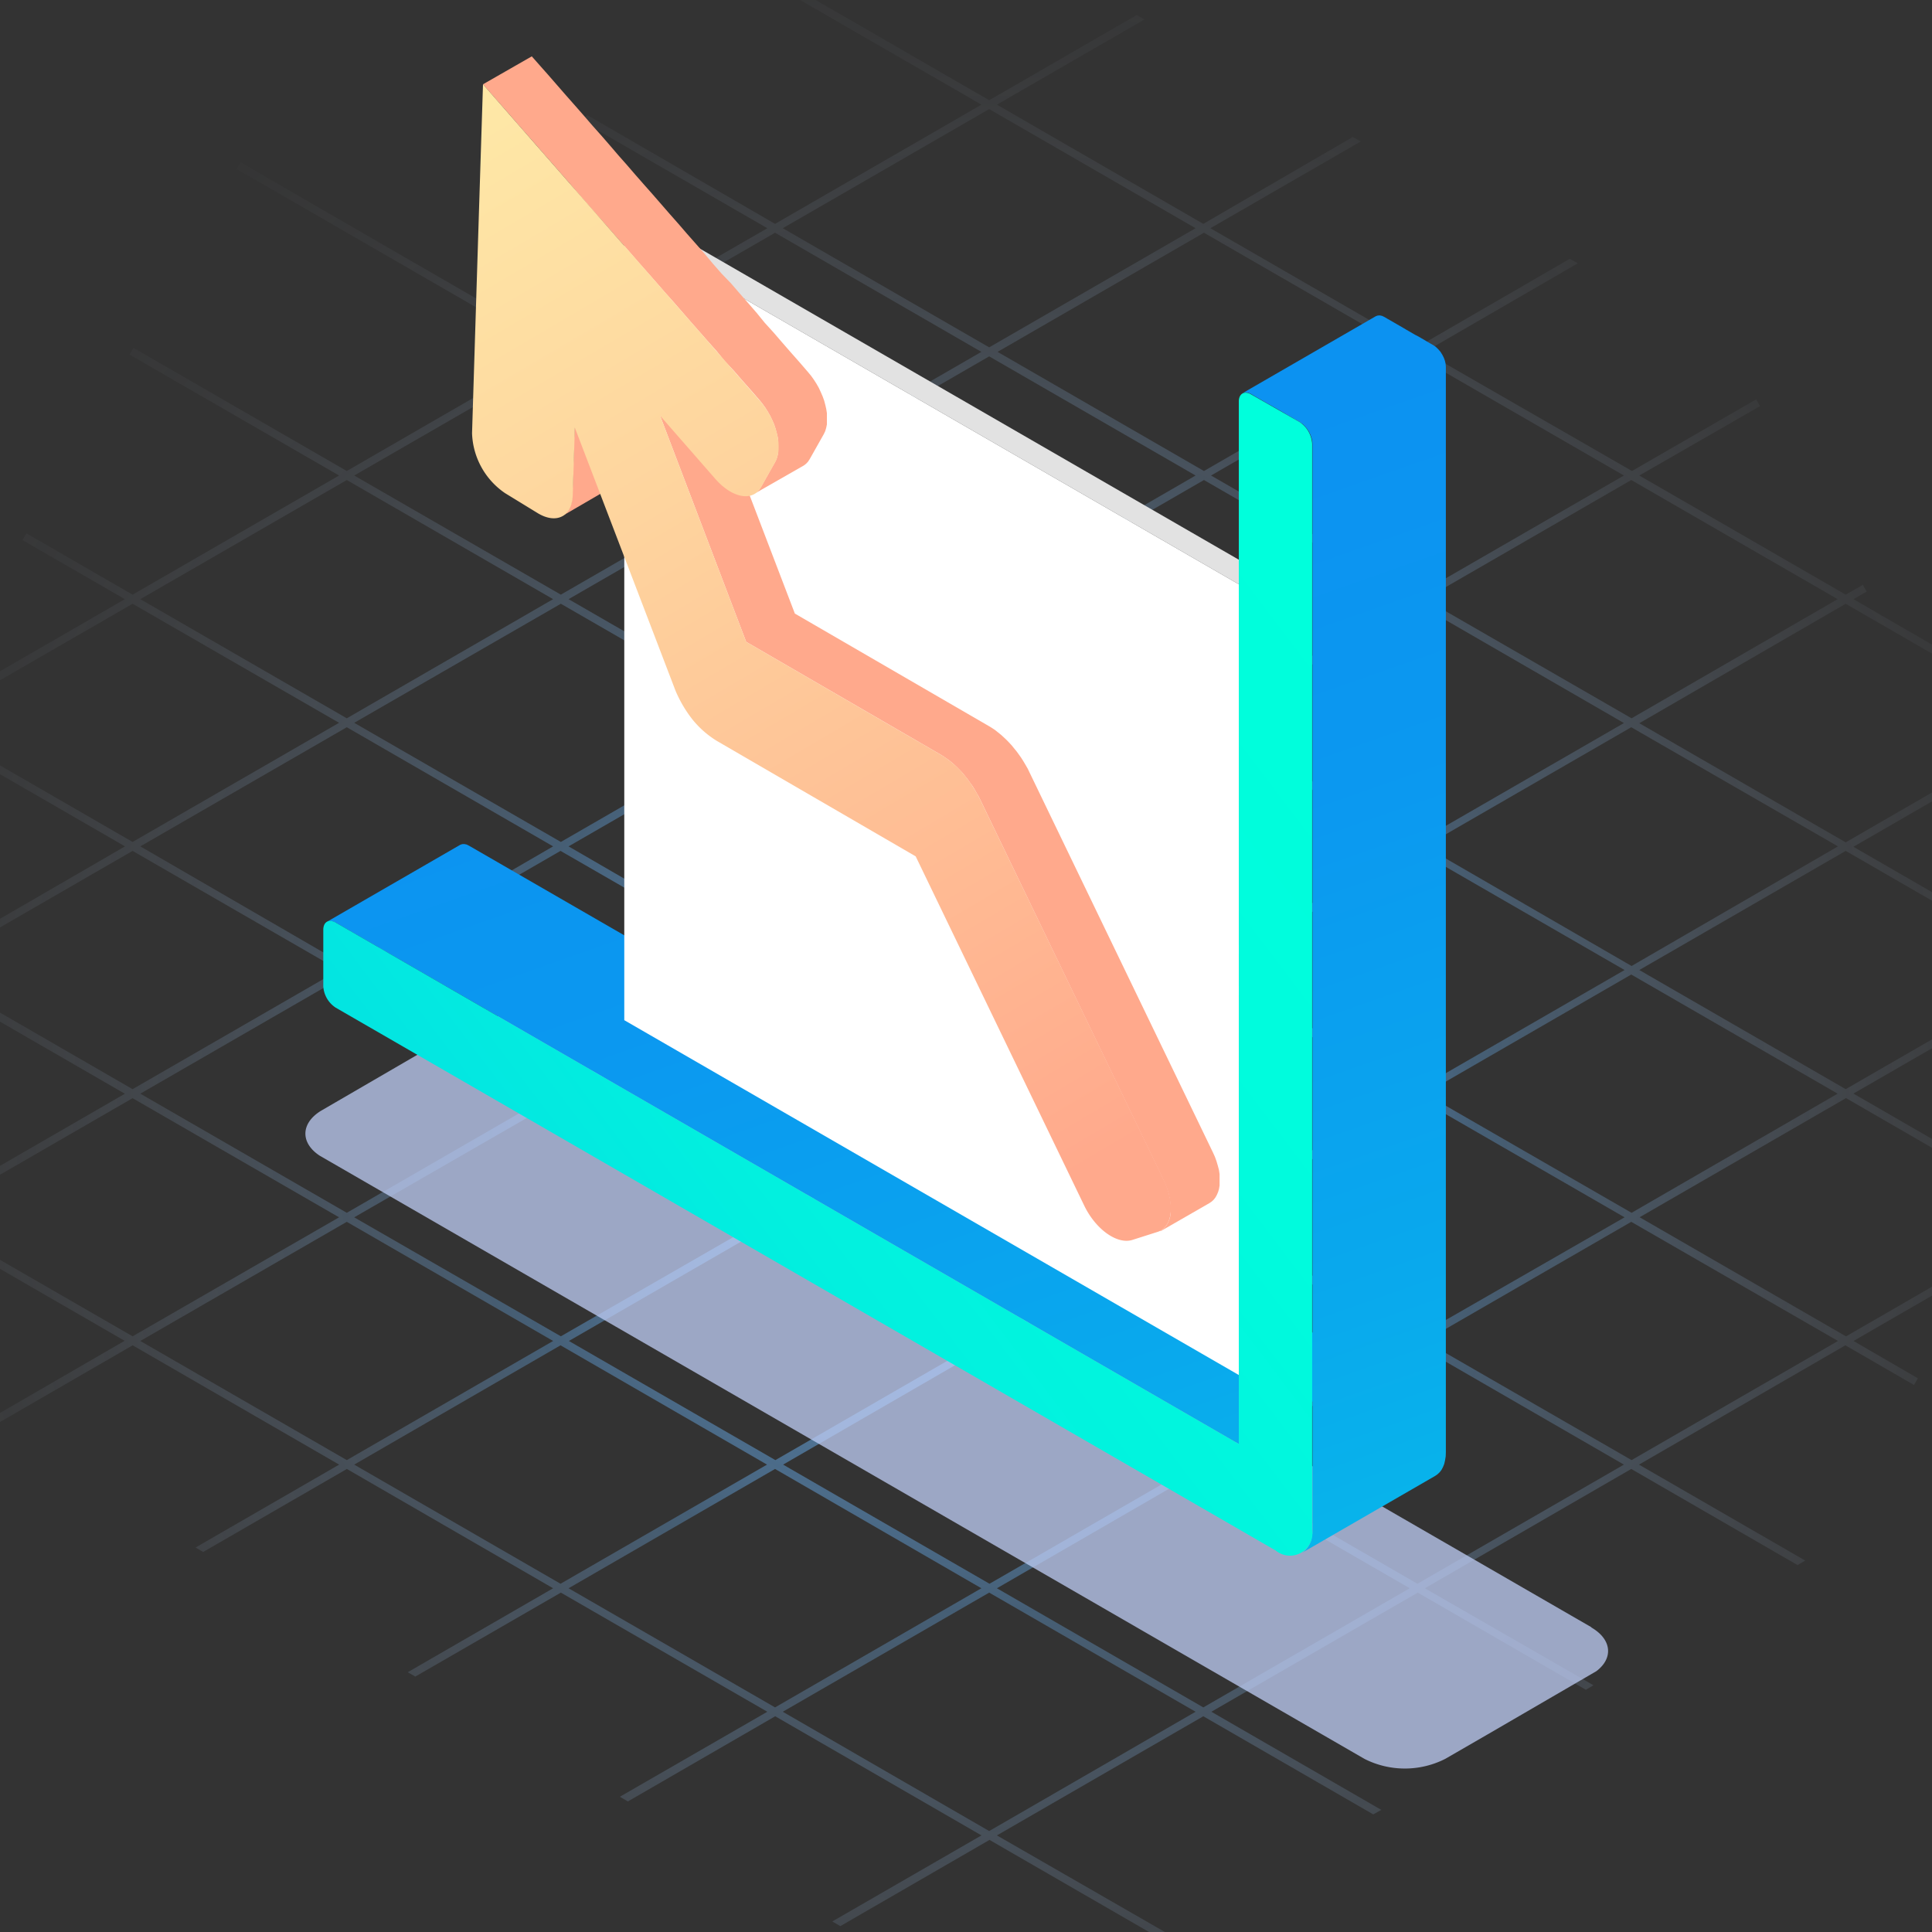 <svg id="图层_1" data-name="图层 1" xmlns="http://www.w3.org/2000/svg" xmlns:xlink="http://www.w3.org/1999/xlink" viewBox="0 0 240 240"><rect x="0" y="0" width="240" height="240" fill="#333333" stroke="none"/><defs><style>.cls-1{fill:none;}.cls-2{opacity:0.65;fill:url(#未命名的渐变_147);}.cls-3{opacity:0.75;}.cls-4{isolation:isolate;}.cls-5{clip-path:url(#clip-path);}.cls-6{fill:#bfcdf5;}.cls-10,.cls-11,.cls-12,.cls-7,.cls-8,.cls-9{fill-rule:evenodd;}.cls-7{fill:url(#未命名的渐变_163);}.cls-8{fill:url(#未命名的渐变_213);}.cls-9{fill:#e2e2e2;}.cls-10{fill:#fff;}.cls-11{fill:url(#未命名的渐变_3);}.cls-12{fill:url(#未命名的渐变_252);}</style><radialGradient id="未命名的渐变_147" cx="122.13" cy="139.06" r="169.82" gradientUnits="userSpaceOnUse"><stop offset="0" stop-color="#6db9ff"/><stop offset="0.06" stop-color="#6db9ff" stop-opacity="0.98"/><stop offset="0.12" stop-color="#6db9ff" stop-opacity="0.93"/><stop offset="0.19" stop-color="#6db9ff" stop-opacity="0.84"/><stop offset="0.26" stop-color="#6db9ff" stop-opacity="0.72"/><stop offset="0.34" stop-color="#6db9ff" stop-opacity="0.56"/><stop offset="0.36" stop-color="#6db9ff" stop-opacity="0.5"/><stop offset="0.44" stop-color="#86c3ff" stop-opacity="0.39"/><stop offset="0.55" stop-color="#a4cfff" stop-opacity="0.25"/><stop offset="0.66" stop-color="#bbd9ff" stop-opacity="0.14"/><stop offset="0.77" stop-color="#cce0ff" stop-opacity="0.06"/><stop offset="0.88" stop-color="#d6e4ff" stop-opacity="0.02"/><stop offset="1" stop-color="#d9e5ff" stop-opacity="0"/></radialGradient><clipPath id="clip-path"><polygon class="cls-1" points="34.98 140.83 63.15 124.46 202.71 205.04 174.55 221.41 34.98 140.83"/></clipPath><linearGradient id="未命名的渐变_163" x1="201.99" y1="341.28" x2="106.55" y2="69.69" gradientUnits="userSpaceOnUse"><stop offset="0" stop-color="#00ffdc"/><stop offset="0.11" stop-color="#02ece0"/><stop offset="0.38" stop-color="#06c5e7"/><stop offset="0.63" stop-color="#09a9ed"/><stop offset="0.84" stop-color="#0b98f0"/><stop offset="1" stop-color="#0c92f1"/></linearGradient><linearGradient id="未命名的渐变_213" x1="179.4" y1="94.43" x2="-22.35" y2="247.3" gradientUnits="userSpaceOnUse"><stop offset="0" stop-color="#00ffdc"/><stop offset="0.2" stop-color="#00fbdd"/><stop offset="0.39" stop-color="#02f0df"/><stop offset="0.58" stop-color="#04dde3"/><stop offset="0.76" stop-color="#07c3e8"/><stop offset="0.93" stop-color="#0aa1ee"/><stop offset="1" stop-color="#0c92f1"/></linearGradient><linearGradient id="未命名的渐变_3" x1="153.16" y1="73.89" x2="-3.07" y2="93.55" gradientUnits="userSpaceOnUse"><stop offset="0.61" stop-color="#ffa98c"/><stop offset="0.84" stop-color="#fed49e"/><stop offset="1" stop-color="#feeca8"/></linearGradient><linearGradient id="未命名的渐变_252" x1="143.36" y1="166.14" x2="49.21" y2="6.46" gradientUnits="userSpaceOnUse"><stop offset="0.12" stop-color="#ffa98c"/><stop offset="0.65" stop-color="#fed49e"/><stop offset="1" stop-color="#feeca8"/></linearGradient></defs><title>icon_hire_01</title><path class="cls-2" d="M201.73,59.07l-25.65,14.8-25.64-14.8,25.64-14.8ZM97.24,89.79,122.88,75l25.64,14.82-25.64,14.8Zm51.28,30.71-25.64,14.8L97.24,120.5l25.64-14.8Zm-26.61-15.36L96.28,120,70.63,105.14l25.65-14.8ZM95.32,120.5,69.67,135.3,44,120.5l25.63-14.8Zm1,.56,25.63,14.8-25.63,14.8-25.65-14.8Zm26.6,15.36,25.64,14.8L122.88,166l-25.64-14.8Zm1-.56,25.64-14.8,25.64,14.8-25.64,14.8Zm0-30.72,25.64-14.8,25.64,14.8L149.48,120Zm0-30.71,25.64-14.8,25.64,14.8-25.64,14.8Zm-1-.56L97.24,59.07l25.64-14.8,25.64,14.8Zm-1,.56L96.28,89.23,70.63,74.43l25.65-14.8ZM95.32,89.79l-25.65,14.8L44,89.79,69.67,75ZM68.71,105.14,43.08,120,17.43,105.14l25.65-14.8Zm0,30.72-25.63,14.8-25.65-14.8,25.65-14.8Zm1,.56,25.65,14.8L69.67,166,44,151.22Zm26.61,15.36,25.63,14.8-25.63,14.8-25.65-14.8Zm26.6,15.34,25.64,14.82-25.64,14.8-25.64-14.8Zm1-.54,25.64-14.8,25.64,14.8-25.64,14.8Zm26.6-15.36,25.64-14.8,25.65,14.8L176.08,166Zm0-30.72,25.64-14.8,25.65,14.8-25.65,14.8Zm0-30.71L176.08,75l25.65,14.82-25.65,14.8Zm24.68-46.08-25.64,14.8-25.64-14.8,25.64-14.8ZM122.88,13.55l25.64,14.8-25.64,14.8L97.24,28.35ZM96.28,28.91l25.63,14.8L96.28,58.51,70.63,43.71ZM69.67,44.27l25.65,14.8L69.67,73.87,44,59.07ZM43.08,59.63l25.63,14.8L43.08,89.23,17.43,74.43ZM-9.16,89.79,16.47,75,42.12,89.79l-25.65,14.8Zm0,30.71,25.63-14.8,25.65,14.8L16.47,135.3Zm0,30.72,25.63-14.8,25.65,14.8L16.47,166Zm26.59,15.36,25.65-14.8,25.63,14.8-25.63,14.8ZM44,181.94l25.63-14.82,25.65,14.82-25.65,14.8ZM70.63,197.3l25.65-14.82,25.63,14.82L96.28,212.1Zm52.25,30.16L97.24,212.64l25.64-14.8,25.64,14.8Zm26.6-15.36-25.64-14.8,25.64-14.82,25.64,14.82Zm26.6-15.36-25.64-14.8,25.64-14.82,25.65,14.82Zm52.24-30.16-25.64,14.8L177,166.58l25.64-14.8Zm-25.64-15.92L177,135.86l25.64-14.8,25.64,14.8Zm52.25-30.16-25.65,14.8-25.64-14.8,25.64-14.8Zm-26.61-15.36L202.68,120,177,105.14l25.64-14.8ZM202.68,89.23,177,74.43l25.64-14.8,25.64,14.8ZM141.21,1.87,122.88,12.45,99.8-.88l-1,.54L121.92,13,96.28,27.81,73,14.33l-1,.56L95.32,28.35,69.67,43.15,46.14,29.57h0l-16.24-9.4L29.4,21l15.76,9.1,23.55,13.6L43.08,58.51,19.29,44.78l-2.72-1.57-.48.84,2.22,1.28h0L42.12,59.07,16.47,73.87,3.27,66.25l-.48.84,12.72,7.34-59,34.08.48.83,32.91-19,25.63,14.8L-10.12,120l-13.2-7.63-.48.83,12.72,7.35-19.12,11,.48.83,19.6-11.31,25.63,14.8-25.63,14.8-26.51-15.3-.48.83,26,15-5.82,3.36.48.83,6.3-3.63,25.63,14.8L-2.1,176.74l-1.51.88.48.83,2-1.15,17.61-10.18,25.65,14.82-17.84,10.3.95.55,17.85-10.31L68.71,197.3,50.65,207.73l.94.54,18.08-10.43,25.65,14.8L77,223.2l1,.58,18.3-10.58L121.92,228l-18.53,10.69,1,.58,18.53-10.71,21.34,12.32,1-.56L123.84,228l25.64-14.8,21.11,12.19,1-.56-21.11-12.19,25.64-14.8L197,209.91l.95-.56L177,197.3l25.64-14.82,20.66,11.94.95-.56-20.65-11.92,25.64-14.82,8.53,4.93.48-.83-8-4.64,41.55-24-.48-.83-42,24.26-25.64-14.8,25.64-14.8L251.1,149l.48-.83-21.34-12.32,25.65-14.8L264.4,126l.48-.83-8-4.64,1.63-1-.48-.83L255.89,120l-25.65-14.81,14.94-8.63-.48-.83-15.42,8.91-25.64-14.8L229.28,75l48.43,28,.48-.83L230.24,74.43l1.65-.94-.48-.84-2.13,1.22-25.64-14.8,15-8.62-.48-.84-15.43,8.9L177,43.71l19-11-1-.56-19,11-25.64-14.8,18.68-10.78-1-.55L149.48,27.81,123.84,13,142.17,2.41Z"/><g class="cls-3"><g class="cls-4"><g class="cls-5"><path class="cls-6" d="M197.67,202.13,68.19,127.37a11.14,11.14,0,0,0-10.06,0L40,137.91c-2.76,1.61-2.74,4.23,0,5.83l129.49,74.75a11.09,11.09,0,0,0,10.05,0L197.7,208c2.76-1.6,2.74-4.22,0-5.82"/></g></g></g><polygon class="cls-7" points="161.7 192.92 178.27 183.35 178.56 183.15 178.84 182.89 179.07 182.59 179.25 182.25 179.41 181.85 179.51 181.41 179.59 180.92 179.61 180.39 179.61 45.57 179.58 45.19 179.49 44.8 179.35 44.42 179.16 44.05 178.93 43.69 178.66 43.38 178.38 43.11 178.07 42.89 177.69 42.67 177.31 42.45 176.94 42.23 176.56 42.01 176.18 41.79 175.79 41.59 175.41 41.37 175.03 41.15 174.65 40.93 174.28 40.71 173.9 40.49 173.52 40.27 173.14 40.05 172.76 39.83 172.37 39.61 172 39.39 171.69 39.24 171.4 39.18 171.13 39.2 170.91 39.28 154.34 48.85 154.57 48.76 154.84 48.75 155.12 48.81 155.44 48.96 155.81 49.18 156.19 49.4 156.57 49.62 156.95 49.84 157.33 50.06 157.71 50.27 158.09 50.49 158.47 50.7 158.85 50.92 159.23 51.14 159.6 51.36 159.98 51.58 160.36 51.8 160.74 52.02 161.13 52.23 161.5 52.45 161.81 52.67 162.1 52.95 162.36 53.26 162.59 53.61 162.78 53.99 162.92 54.37 163.01 54.76 163.04 55.14 163.04 165.54 58.27 105.06 57.97 104.91 57.67 104.85 57.42 104.86 57.18 104.94 40.61 114.51 40.84 114.42 41.11 114.42 41.39 114.48 41.71 114.62 153.89 179.38 163.04 174.09 163.04 189.96 163.03 190.48 162.95 190.97 162.85 191.41 162.69 191.81 162.49 192.16 162.26 192.46 162 192.71 161.7 192.92"/><path class="cls-8" d="M158.47,192.61A2.79,2.79,0,0,0,163,190V55.14a3.49,3.49,0,0,0-1.53-2.69L155.43,49c-.85-.5-1.54-.1-1.54.89V179.38L41.71,114.61c-.86-.49-1.55-.09-1.55.9v7a3.41,3.41,0,0,0,1.55,2.67Z"/><polygon class="cls-9" points="153.89 72.58 153.89 69.53 79.47 26.57 77.55 28.5 153.89 72.58"/><polygon class="cls-10" points="77.55 126.73 153.89 170.81 153.89 72.58 77.55 28.5 77.55 126.73"/><path class="cls-11" d="M144.14,152.9l.29-.18.26-.23.22-.28.18-.32.16-.37.11-.39.06-.42,0-.46v-.47l-.06-.49-.08-.52-.12-.53-.17-.54-.21-.55-.24-.55L121.8,99.4l-.23-.46-.26-.45-.25-.44-.27-.43-.3-.41-.29-.41-.3-.37-.3-.38-.33-.35-.34-.35-.34-.32-.34-.3-.35-.28-.35-.25-.37-.25-.35-.22-24.14-14L82,51.64,88,48.14,98.74,76.22l24.14,14,.36.22.36.24L124,91l.35.28.34.31.34.32.33.34.33.36.3.37.31.38.29.4.29.41.27.43.26.44.26.45.22.46,22.78,47.2.25.55.2.55.16.55.14.52.08.53,0,.48v.49l0,.45-.07.42-.11.38-.16.37-.18.32-.22.28-.25.23-.3.2-6.05,3.48ZM69.76,64.15l.54-.38.41-.58.28-.75.12-.92.26-8.39,6.06-3.49L77.17,58l-.12.91-.28.75-.42.58-.54.39-6,3.49Zm30.1-6.33.27-.21.24-.25.21-.32,1.76-3.12.17-.36.12-.4.09-.43,0-.45v-.47l0-.49-.08-.51-.12-.52-.14-.53-.19-.52-.23-.53-.24-.52-.29-.51-.32-.5-.35-.49-.38-.46L99.32,45l-1.08-1.22-1.07-1.23L96.1,41.31,95,40.1,94,38.87l-1.07-1.23-1.07-1.22-1.07-1.24L89.65,34l-1.07-1.22L87.51,31.5l-1.08-1.23-1.07-1.21-1.07-1.24-1.07-1.21-1.07-1.23-1.08-1.24L80,22.93,78.92,21.7l-1.07-1.24-1.07-1.21L75.71,18l-1.07-1.23-1.08-1.21-1.07-1.24L71.42,13.1l-1.07-1.21-1.08-1.24L68.2,9.42,67.13,8.21,66.06,7,60,10.47l1.07,1.23,1.07,1.22,1.08,1.23,1.07,1.23,1.07,1.22,1.08,1.23,1.07,1.23,1.07,1.22,1.07,1.23,1.08,1.23L71.8,24l1.07,1.23,1.07,1.22L75,27.64l1.08,1.23,1.07,1.22,1.07,1.23,1.07,1.23,1.08,1.22L81.45,35l1.07,1.23,1.09,1.22,1.07,1.23,1.07,1.23,1.07,1.22,1.08,1.23L89,43.59,90,44.82,91.11,46l1.07,1.23,1.08,1.22,1.07,1.23.38.47.35.48.32.51.29.51.25.52.23.52.18.53.14.52.13.53.07.51,0,.49v.47l0,.45-.09.43-.12.4-.17.36-1.75,3.1-.21.32-.24.27-.28.21Z"/><path class="cls-12" d="M144.58,146.6,121.8,99.4a15.92,15.92,0,0,0-2.2-3.35,11.28,11.28,0,0,0-2.77-2.32l-24.14-14L82,51.64l6.86,7.85c2.11,2.41,4.67,2.87,5.7,1l1.75-3.1c1-1.83.16-5.29-2-7.7Q77.17,30.1,60,10.47q-.69,21.66-1.36,43.34a9.38,9.38,0,0,0,4.1,7.45l4,2.45c2.35,1.46,4.33.47,4.41-2.19l.26-8.39L83.91,85.79A15.55,15.55,0,0,0,86,89.35a11.76,11.76,0,0,0,3.07,2.7l24.68,14.33,20.91,43.33c1.43,3,4.11,4.91,6,4.32l3.14-1C145.66,152.46,146,149.56,144.58,146.6Z"/></svg>